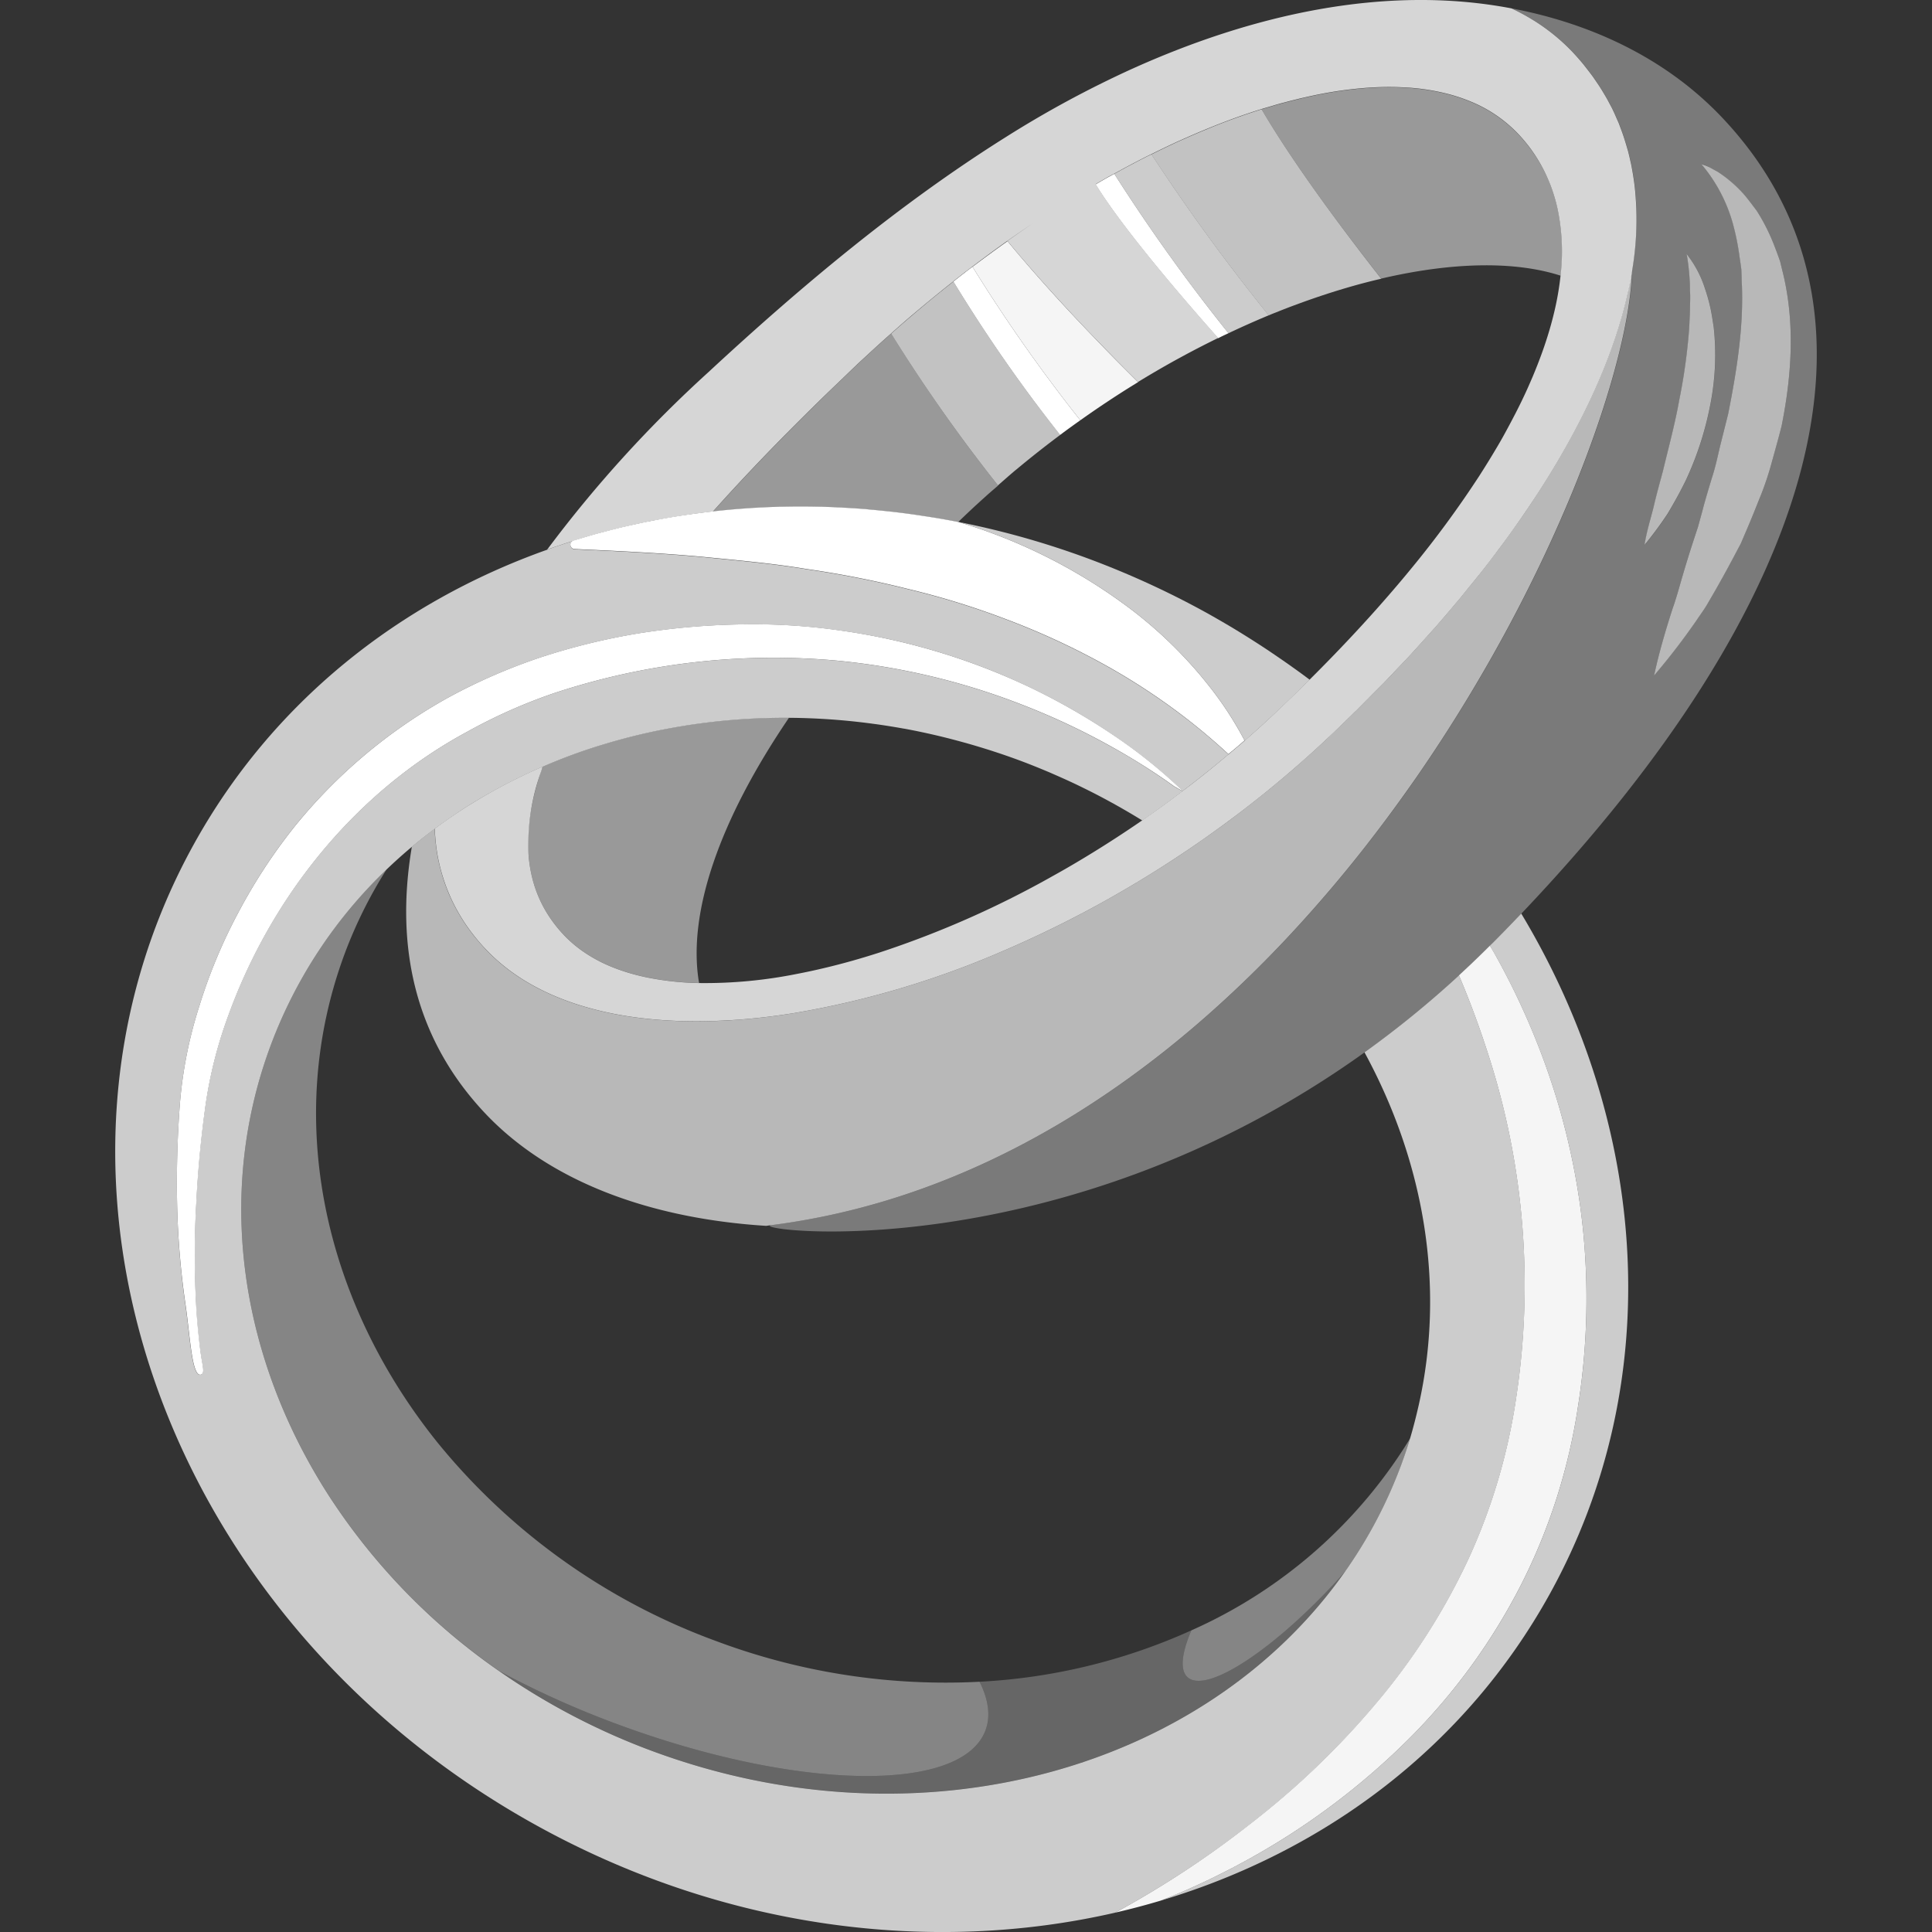 <svg viewBox="0 0 300 300" xmlns="http://www.w3.org/2000/svg"><rect x="0" y="0" width="300" height="300" fill="#333333" stroke="none"/><g fill="#fff"><path d="m 184.41 260.44 c -1.24 -1.11 -.92 -3.76 .59 -7.28 a 91.15 91.15 0 0 1 -32.9 7.98 c 1.38 2.75 1.76 5.31 .93 7.53 -3.66 9.85 -29.29 9.41 -57.26 -.97 a 144.62 144.62 0 0 1 -18.18 -8.18 105.88 105.88 0 0 0 23.64 12.35 c 41.72 15.49 86.08 2.93 107.69 -27.94 -.15 .17 -.29 .34 -.45 .51 -10.3 11.51 -21.08 18.67 -24.06 16 z" opacity=".25"/><path d="m 111.22 254.83 a 100.05 100.05 0 0 1 -43.28 -30.83 c -17.59 -21.88 -23.99 -50.11 -14.43 -75.88 a 70.74 70.74 0 0 1 6.51 -13.11 73.13 73.13 0 0 0 -18.01 27.37 c -8.75 23.57 -4.46 49.15 9.36 70.33 a 98.14 98.14 0 0 0 26.22 26.81 144.63 144.63 0 0 0 18.18 8.18 c 27.97 10.38 53.6 10.82 57.26 .97 .83 -2.22 .45 -4.78 -.93 -7.53 a 101.49 101.49 0 0 1 -40.88 -6.31 z" opacity=".4"/><path d="m 185 253.16 c -1.51 3.52 -1.83 6.17 -.59 7.28 2.98 2.67 13.76 -4.49 24.07 -15.99 .15 -.17 .29 -.34 .45 -.51 a 72.47 72.47 0 0 0 8.62 -16.38 c .52 -1.4 .99 -2.8 1.42 -4.22 a 75.89 75.89 0 0 1 -33.97 29.82 z" opacity=".4"/><path d="m 196.77 287.04 a 112.16 112.16 0 0 0 22.49 -17.52 94.86 94.86 0 0 0 16.94 -23.45 90.95 90.95 0 0 0 8.84 -27.74 106.95 106.95 0 0 0 .6 -28.94 108.91 108.91 0 0 0 -7.14 -27.9 114.07 114.07 0 0 0 -6.15 -12.93 c -.32 -.58 -.66 -1.15 -1 -1.72 q -2.39 2.39 -4.81 4.61 c 1.77 4.15 3.31 8.38 4.67 12.64 a 116.31 116.31 0 0 1 4.25 52.75 92.01 92.01 0 0 1 -7.45 25.25 100.05 100.05 0 0 1 -14.31 22.37 126.51 126.51 0 0 1 -19.55 18.74 149.1 149.1 0 0 1 -21 13.8 q 3.56 -.82 7.04 -1.86 c 1.35 -.53 2.69 -1.07 4.01 -1.65 a 119.41 119.41 0 0 0 12.57 -6.45 z" opacity=".95"/><path d="m 267.51 18.36 c -8.37 -8.88 -19.7 -14.56 -32.79 -17.06 q 1.37 .64 2.65 1.39 a 30.72 30.72 0 0 1 6.93 5.49 c .57 .61 1.12 1.23 1.64 1.87 .18 .22 .34 .44 .51 .66 .33 .42 .66 .85 .97 1.28 .19 .27 .38 .54 .56 .82 .26 .39 .52 .79 .77 1.18 .19 .3 .37 .61 .55 .92 .22 .38 .42 .76 .63 1.14 .18 .33 .35 .66 .52 1 .18 .36 .34 .73 .5 1.1 s .33 .73 .48 1.1 c .06 .15 .11 .31 .17 .47 q .3 .77 .56 1.56 t .49 1.59 c .06 .21 .12 .41 .18 .62 .14 .54 .26 1.08 .38 1.62 .05 .21 .09 .43 .14 .64 .11 .57 .21 1.14 .3 1.72 .03 .18 .05 .36 .08 .54 .08 .62 .16 1.25 .22 1.88 .01 .09 .01 .19 .02 .28 a 46.52 46.52 0 0 1 -.12 8.67 q -.16 1.49 -.4 3.02 c -.32 14.98 -11.94 47.69 -33.37 78.67 q -1.94 2.81 -4 5.59 -.86 1.17 -1.74 2.33 a 210.95 210.95 0 0 1 -14.77 17.52 c -21.08 22.33 -47.93 40.23 -79.85 44.27 -3.51 .84 44.89 7.08 92.16 -26.82 a 155.64 155.64 0 0 0 14.67 -11.95 q 2.42 -2.22 4.81 -4.61 c .21 -.21 .43 -.42 .64 -.63 q 2.16 -2.18 4.23 -4.36 c 45.43 -47.74 59.59 -93.43 31.28 -123.51 z m -10.75 60.48 c .44 -1.91 .96 -3.78 1.46 -5.63 .89 -3.74 1.89 -7.4 2.55 -11.1 a 89.26 89.26 0 0 0 1.54 -11.15 l .13 -2.82 c -.01 -.94 .05 -1.9 0 -2.85 a 35.36 35.36 0 0 0 -.52 -5.82 16.87 16.87 0 0 1 2.85 5.39 27.59 27.59 0 0 1 .83 2.96 c .22 1 .36 2.01 .52 3.03 a 39.98 39.98 0 0 1 -.57 12.18 49.99 49.99 0 0 1 -3.73 11.49 c -.88 1.8 -1.85 3.56 -2.87 5.28 a 57.3 57.3 0 0 1 -3.58 4.84 59.31 59.31 0 0 1 1.39 -5.8 z m 18.46 -7.41 a 47.97 47.97 0 0 1 -1.72 5.27 c -.69 1.71 -1.35 3.42 -2.08 5.1 l -1.08 2.53 -1.28 2.42 q -1.29 2.42 -2.64 4.79 l -1.37 2.36 c -.46 .79 -1.01 1.52 -1.52 2.27 a 105.5 105.5 0 0 1 -6.67 8.68 c .78 -3.63 1.82 -7.07 2.9 -10.47 .6 -1.68 1.05 -3.4 1.55 -5.1 s 1.02 -3.38 1.56 -5.05 l .82 -2.5 .69 -2.52 c .45 -1.68 .96 -3.34 1.44 -5 .56 -1.65 .9 -3.32 1.29 -4.99 l 1.25 -4.98 c 1.32 -6.66 2.37 -13.3 2.14 -19.9 -.05 -.82 -.07 -1.65 -.09 -2.49 -.09 -.81 -.25 -1.61 -.34 -2.44 a 38.03 38.03 0 0 0 -1.02 -4.88 24.39 24.39 0 0 0 -4.84 -9.08 9.76 9.76 0 0 1 1.29 .55 l 1.23 .69 a 19.98 19.98 0 0 1 4.29 3.76 c .6 .75 1.18 1.52 1.77 2.3 a 30.3 30.3 0 0 1 2.63 5.17 c .35 .9 .72 1.81 1.01 2.74 .23 .93 .47 1.86 .67 2.81 1.62 7.58 1.02 15.29 -.44 22.6 -.45 1.8 -.96 3.58 -1.45 5.37 z" opacity=".35"/><path d="m 175.94 94.85 a 67.42 67.42 0 0 1 12.49 12.55 54.03 54.03 0 0 1 4.74 7.41 l .11 .2 q 2.37 -2.07 4.67 -4.23 2.79 -2.63 5.41 -5.24 -1.33 -1 -2.7 -1.97 c -.2 -.15 -.41 -.29 -.62 -.44 q -1.07 -.75 -2.16 -1.49 -.4 -.27 -.81 -.55 -1.05 -.7 -2.11 -1.38 c -.27 -.17 -.53 -.34 -.8 -.51 q -1.44 -.91 -2.9 -1.79 c -1.3 -.77 -2.61 -1.53 -3.94 -2.27 a 135.72 135.72 0 0 0 -15.52 -7.32 131.29 131.29 0 0 0 -22.97 -6.77 l -.03 -.01 q .04 .01 .07 .02 a 84.52 84.52 0 0 1 27.07 13.79 z" opacity=".75"/><path d="m 213.72 264.47 a 100.04 100.04 0 0 0 14.3 -22.37 92.01 92.01 0 0 0 7.45 -25.25 116.31 116.31 0 0 0 -4.25 -52.75 c -1.36 -4.26 -2.9 -8.49 -4.67 -12.64 a 155.64 155.64 0 0 1 -14.67 11.95 c 9.25 16.99 12.59 36.25 8.41 54.81 -.39 1.71 -.82 3.42 -1.33 5.12 q -.64 2.12 -1.42 4.22 a 72.47 72.47 0 0 1 -8.62 16.38 c -21.61 30.87 -65.98 43.43 -107.69 27.94 a 105.88 105.88 0 0 1 -23.64 -12.34 98.15 98.15 0 0 1 -26.22 -26.82 c -13.82 -21.18 -18.11 -46.76 -9.36 -70.33 a 73.13 73.13 0 0 1 18.01 -27.37 78.12 78.12 0 0 1 7.49 -6.33 q 1.91 -1.42 3.9 -2.73 l .05 -.04 q 2 -1.31 4.08 -2.5 l .04 -.02 a 87.66 87.66 0 0 1 17.65 -7.67 h .02 a 93.17 93.17 0 0 1 9.41 -2.39 h .02 a 97.93 97.93 0 0 1 19.82 -1.88 h .01 a 102.26 102.26 0 0 1 13.15 .94 c .15 .02 .3 .04 .46 .06 q 1.97 .28 3.95 .63 c .14 .03 .28 .05 .42 .07 q 4.21 .78 8.42 1.92 l 1.1 .3 q 1.55 .44 3.09 .92 c .39 .12 .77 .24 1.16 .37 1.36 .44 2.71 .91 4.06 1.41 1.59 .59 3.14 1.22 4.68 1.87 l 1.23 .54 c 1.16 .51 2.3 1.03 3.43 1.58 .4 .19 .79 .39 1.18 .58 q 1.79 .89 3.52 1.84 c .27 .15 .55 .29 .82 .45 q 2.13 1.19 4.19 2.46 c 2.1 -1.45 4.19 -2.98 6.26 -4.54 l -1.35 -.77 q -1.64 -1.18 -3.32 -2.28 -3.17 -2.09 -6.49 -3.91 a 108.99 108.99 0 0 0 -13.64 -6.41 107.3 107.3 0 0 0 -29 -6.91 108.58 108.58 0 0 0 -43.9 5.09 83.32 83.32 0 0 0 -13.41 5.97 c -17.26 9.3 -30.35 25.48 -37.08 44.05 a 67.75 67.75 0 0 0 -3.59 14.29 q -1.04 7.46 -1.4 15.01 a 140.55 140.55 0 0 0 -.04 15.11 c .11 2.52 .34 5.04 .67 7.54 .31 2.51 .84 3.69 .01 3.84 -1.36 .08 -1.59 -6.16 -2.35 -11.22 a 127.6 127.6 0 0 1 -1.24 -15.32 c -.11 -5.13 .05 -10.27 .42 -15.39 a 67.43 67.43 0 0 1 3.05 -15.38 82.01 82.01 0 0 1 6.03 -14.46 85.47 85.47 0 0 1 8.58 -13.17 81.5 81.5 0 0 1 24.02 -20.22 89.25 89.25 0 0 1 14.44 -6.27 101.81 101.81 0 0 1 15.22 -3.71 112.16 112.16 0 0 1 15.55 -1.37 94.18 94.18 0 0 1 15.56 .93 99.94 99.94 0 0 1 42.97 16.58 78.8 78.8 0 0 1 10.3 8.35 c 2.41 -1.82 4.78 -3.72 7.12 -5.69 q -3.19 -2.96 -6.58 -5.57 a 100.21 100.21 0 0 0 -13.5 -8.78 114.86 114.86 0 0 0 -14.45 -6.6 122.5 122.5 0 0 0 -15.19 -4.69 156.14 156.14 0 0 0 -15.75 -3.1 c -5.32 -.89 -10.73 -1.35 -16.18 -1.9 -6.56 -.6 -13.18 -.91 -19.91 -1.21 a .67 .67 0 0 1 -.2 -1.29 c -1.15 .36 -2.29 .73 -3.42 1.13 -.21 .07 -.41 .16 -.62 .23 -23.06 8.19 -42.75 23.78 -54.92 45.84 -28.7 52.01 -4.81 120.2 53.36 152.3 29.1 16.06 61.27 20.04 89.75 13.5 a 149.16 149.16 0 0 0 21.02 -13.79 126.55 126.55 0 0 0 19.55 -18.74 z" opacity=".75"/><path d="m 236.22 141.86 q -2.07 2.18 -4.23 4.36 c -.21 .21 -.43 .42 -.64 .63 .33 .57 .67 1.14 1 1.72 a 113.96 113.96 0 0 1 6.15 12.93 108.91 108.91 0 0 1 7.14 27.9 106.95 106.95 0 0 1 -.6 28.94 90.95 90.95 0 0 1 -8.84 27.74 94.87 94.87 0 0 1 -16.94 23.44 112.16 112.16 0 0 1 -22.49 17.52 119.38 119.38 0 0 1 -12.58 6.45 c -1.33 .57 -2.67 1.12 -4.01 1.65 25.46 -7.59 47.35 -23.87 60.5 -47.69 18.29 -33.14 15.22 -72.84 -4.46 -105.59 z" opacity=".75"/><path d="m 197.01 48.96 a 308.49 308.49 0 0 1 -18.21 -25 c -.24 .12 -.48 .23 -.72 .35 -.85 .43 -1.71 .88 -2.57 1.33 -.83 .44 -1.65 .89 -2.48 1.35 a 280.13 280.13 0 0 0 17.73 24.75 q 3.15 -1.49 6.25 -2.78 z" opacity=".75"/><path d="m 241.79 32.1 a 25.69 25.69 0 0 0 -.81 -2.76 q -.24 -.67 -.52 -1.33 a 23.9 23.9 0 0 0 -2.83 -4.93 24.87 24.87 0 0 0 -1.87 -2.23 21.29 21.29 0 0 0 -7.34 -5.02 26.54 26.54 0 0 0 -3.57 -1.2 33.39 33.39 0 0 0 -5.96 -.97 q -1.05 -.08 -2.13 -.1 -2.17 -.05 -4.47 .11 a 61.08 61.08 0 0 0 -7.18 .96 c -.89 .17 -1.8 .37 -2.71 .58 -.31 .07 -.62 .15 -.93 .22 q -.93 .23 -1.88 .48 c -.35 .09 -.7 .19 -1.05 .28 -.44 .12 -.88 .26 -1.32 .39 s -.88 .25 -1.32 .39 c 4.96 8.47 12.57 18.65 18.58 26.29 10.96 -2.56 20.68 -2.77 27.86 -.45 a 32.05 32.05 0 0 0 -.55 -10.71 z" opacity=".5"/><path d="m 102.69 113.32 h -.02 a 93.17 93.17 0 0 0 -9.41 2.39 h -.02 a 89.62 89.62 0 0 0 -8.98 3.32 c -2.31 6.57 -2.91 12.52 -1.51 17.69 a 19.59 19.59 0 0 0 1.09 3.01 19.28 19.28 0 0 0 1.59 2.81 20.89 20.89 0 0 0 2.1 2.61 c .29 .3 .58 .6 .89 .88 a 19.41 19.41 0 0 0 1.97 1.6 22.97 22.97 0 0 0 4.66 2.52 30.06 30.06 0 0 0 4.07 1.31 q .72 .18 1.46 .33 a 45.12 45.12 0 0 0 7.97 .85 c -1.84 -10.8 3.12 -25.25 13.97 -41.2 a 98 98 0 0 0 -19.83 1.88 z" opacity=".5"/><path d="m 138.38 51.8 c -1.29 1.15 -2.58 2.3 -3.85 3.49 q -.25 .23 -.49 .45 c -.16 .15 -.33 .3 -.49 .45 -.81 .76 -1.58 1.51 -2.37 2.27 s -1.59 1.51 -2.37 2.27 q -2.47 2.39 -4.84 4.76 -7.1 7.09 -13.23 13.93 l -.02 .02 q 4.62 -.52 9.31 -.69 h .1 q 4.6 -.16 9.26 .03 h .06 l .53 .03 q 1.93 .09 3.86 .23 c .11 .01 .21 .01 .32 .02 l .63 .06 c .06 0 .11 .01 .17 .02 q 1.7 .14 3.41 .34 c .07 .01 .14 .01 .22 .02 q .54 .06 1.08 .13 l .08 .01 c 1.1 .14 2.21 .29 3.32 .46 .04 .01 .08 .01 .12 .02 .36 .05 .71 .1 1.07 .16 l .06 .01 c 1.48 .24 2.95 .49 4.43 .78 h .02 c .63 -.6 1.25 -1.2 1.89 -1.8 .82 -.77 1.65 -1.52 2.48 -2.27 .61 -.55 1.23 -1.07 1.84 -1.6 a 253.02 253.02 0 0 1 -16.6 -23.6 z" opacity=".5"/><path d="m 195.9 16.97 q -1.72 .54 -3.48 1.16 -2.15 .76 -4.34 1.65 t -4.43 1.89 c -.4 .18 -.8 .35 -1.2 .54 -1.21 .56 -2.42 1.15 -3.65 1.76 a 308.49 308.49 0 0 0 18.21 25 c .22 -.09 .45 -.2 .67 -.28 .16 -.07 .32 -.12 .48 -.19 q 1.6 -.65 3.19 -1.23 c 2.99 -1.11 5.93 -2.07 8.8 -2.88 q 2.2 -.62 4.33 -1.11 c -6.01 -7.66 -13.62 -17.84 -18.58 -26.31 z" opacity=".7"/><path d="m 148.04 43.72 l -.73 .58 c -.1 .08 -.19 .15 -.29 .23 q -2.11 1.68 -4.2 3.44 c -.88 .74 -1.75 1.48 -2.62 2.23 -.61 .53 -1.21 1.07 -1.82 1.61 a 252.94 252.94 0 0 0 16.58 23.56 c .84 -.73 1.67 -1.47 2.51 -2.18 .13 -.11 .27 -.22 .4 -.33 q 1.54 -1.28 3.09 -2.51 1.82 -1.44 3.66 -2.81 a 236.65 236.65 0 0 1 -16.57 -23.82 z" opacity=".7"/><path d="m 160.01 106.77 a 101 101 0 0 0 -29.63 -8.88 94.18 94.18 0 0 0 -15.56 -.93 112.16 112.16 0 0 0 -15.55 1.37 101.81 101.81 0 0 0 -15.22 3.71 89.18 89.18 0 0 0 -14.45 6.28 81.5 81.5 0 0 0 -24.02 20.23 85.45 85.45 0 0 0 -8.58 13.16 82 82 0 0 0 -6.03 14.45 67.43 67.43 0 0 0 -3.05 15.38 c -.38 5.13 -.53 10.26 -.42 15.39 a 127.48 127.48 0 0 0 1.26 15.32 c .76 5.06 .99 11.29 2.35 11.22 .83 -.15 .3 -1.33 -.01 -3.84 s -.55 -5.02 -.67 -7.54 a 140.55 140.55 0 0 1 .04 -15.11 q .37 -7.54 1.4 -15.01 a 67.75 67.75 0 0 1 3.59 -14.29 c 6.73 -18.56 19.82 -34.75 37.08 -44.05 a 83.32 83.32 0 0 1 13.41 -5.97 108.58 108.58 0 0 1 43.9 -5.09 107.3 107.3 0 0 1 29 6.91 108.99 108.99 0 0 1 13.64 6.41 q 3.31 1.83 6.49 3.91 1.68 1.1 3.32 2.28 l 1.35 .77 .02 -.02 a 78.8 78.8 0 0 0 -10.3 -8.35 101.33 101.33 0 0 0 -13.36 -7.71 z"/><path d="m 193.16 114.81 a 54.03 54.03 0 0 0 -4.74 -7.41 67.42 67.42 0 0 0 -12.49 -12.55 84.53 84.53 0 0 0 -27.05 -13.78 q -.04 -.01 -.07 -.02 h -.01 l -.05 -.01 h -.02 c -1.48 -.29 -2.95 -.55 -4.43 -.78 -.22 -.04 -.44 -.07 -.66 -.1 -.15 -.02 -.31 -.05 -.46 -.07 -.04 -.01 -.08 -.01 -.12 -.02 -1.11 -.17 -2.21 -.32 -3.32 -.46 l -.41 -.05 -.75 -.09 c -.07 -.01 -.14 -.01 -.22 -.02 q -1.7 -.19 -3.41 -.34 c -.06 0 -.11 -.01 -.17 -.02 -.21 -.02 -.42 -.04 -.63 -.06 -.11 -.01 -.22 -.01 -.32 -.02 q -1.94 -.14 -3.87 -.23 c -.2 -.01 -.39 -.02 -.59 -.03 q -4.66 -.19 -9.26 -.03 h -.1 q -4.69 .17 -9.31 .69 -2.25 .26 -4.48 .59 l -.2 .03 q -2.18 .33 -4.34 .75 c -.41 .08 -.83 .16 -1.24 .24 -.88 .18 -1.76 .38 -2.64 .57 -.38 .09 -.77 .17 -1.15 .26 -.88 .21 -1.76 .44 -2.64 .67 -.37 .1 -.75 .19 -1.12 .29 -.9 .25 -1.79 .51 -2.68 .78 l -1.02 .3 c -.07 .02 -.13 .05 -.2 .07 a .67 .67 0 0 0 .2 1.29 c 6.73 .3 13.35 .61 19.91 1.21 5.45 .54 10.86 1.01 16.18 1.9 a 156.14 156.14 0 0 1 15.75 3.1 122.5 122.5 0 0 1 15.19 4.69 114.86 114.86 0 0 1 14.45 6.6 100.21 100.21 0 0 1 13.5 8.78 q 3.38 2.61 6.58 5.57 c .84 -.7 1.68 -1.39 2.5 -2.12 z"/><path d="m 167.75 65.26 a 250.38 250.38 0 0 1 -16.74 -23.84 c -.37 .28 -.74 .55 -1.11 .84 -.62 .48 -1.24 .97 -1.86 1.46 a 236.65 236.65 0 0 0 16.57 23.82 c 1.04 -.78 2.09 -1.54 3.14 -2.28 z"/><path d="m 189.89 52.15 c .29 -.14 .58 -.27 .87 -.41 a 280.13 280.13 0 0 1 -17.73 -24.75 c -.4 .22 -.8 .43 -1.21 .66 -.56 .32 -1.13 .65 -1.69 .98 4.42 7.21 14.63 18.94 19.03 23.88 .25 -.12 .49 -.25 .73 -.36 z"/><path d="m 253.95 30.17 c -.01 -.09 -.01 -.19 -.02 -.28 -.06 -.63 -.13 -1.26 -.22 -1.88 -.03 -.18 -.05 -.36 -.08 -.54 -.09 -.58 -.19 -1.15 -.3 -1.72 -.04 -.22 -.09 -.43 -.14 -.64 -.12 -.55 -.24 -1.09 -.38 -1.62 -.06 -.21 -.12 -.41 -.18 -.62 q -.23 -.8 -.49 -1.59 t -.56 -1.56 c -.06 -.16 -.11 -.31 -.17 -.47 -.15 -.37 -.32 -.73 -.48 -1.1 s -.32 -.74 -.5 -1.1 c -.16 -.34 -.34 -.67 -.52 -1 -.2 -.38 -.41 -.77 -.63 -1.14 -.18 -.31 -.36 -.61 -.55 -.92 -.25 -.4 -.5 -.79 -.77 -1.18 -.19 -.28 -.37 -.55 -.56 -.82 -.31 -.43 -.64 -.86 -.97 -1.28 -.17 -.22 -.34 -.44 -.51 -.66 -.52 -.63 -1.07 -1.26 -1.64 -1.87 a 30.72 30.72 0 0 0 -6.93 -5.49 q -1.28 -.75 -2.65 -1.39 c -19.95 -3.81 -40.7 1.17 -58.91 9.39 a 163.67 163.67 0 0 0 -19.69 10.65 c -16.53 10.39 -31.81 23.2 -46.1 36.45 a 193.71 193.71 0 0 0 -25.04 27.56 c .21 -.07 .41 -.16 .62 -.23 1.13 -.39 2.27 -.77 3.42 -1.13 .07 -.02 .13 -.05 .2 -.07 .04 -.01 .08 -.03 .11 -.04 .13 -.04 .25 -.07 .38 -.11 .18 -.05 .36 -.1 .53 -.16 .89 -.27 1.78 -.53 2.68 -.78 .07 -.02 .14 -.04 .21 -.06 l .05 -.01 c .28 -.08 .57 -.14 .86 -.22 .88 -.23 1.75 -.46 2.64 -.67 .38 -.09 .77 -.17 1.15 -.26 .88 -.2 1.76 -.39 2.64 -.57 .13 -.03 .26 -.06 .4 -.09 .24 -.05 .48 -.09 .72 -.13 .04 -.01 .08 -.01 .12 -.02 q 2.16 -.41 4.33 -.75 l .2 -.03 q 2.23 -.34 4.48 -.59 l .02 -.02 q 6.11 -6.83 13.23 -13.93 2.37 -2.37 4.84 -4.76 c .78 -.75 1.58 -1.51 2.37 -2.27 s 1.56 -1.51 2.37 -2.27 c .16 -.15 .33 -.3 .49 -.45 s .33 -.3 .49 -.45 c 1.28 -1.19 2.56 -2.35 3.85 -3.49 .61 -.54 1.21 -1.08 1.82 -1.61 q 1.31 -1.14 2.62 -2.23 2.1 -1.76 4.2 -3.44 c .1 -.08 .19 -.15 .29 -.23 l .73 -.58 c .62 -.49 1.24 -.98 1.86 -1.46 .37 -.28 .74 -.56 1.11 -.84 1.79 -1.36 3.58 -2.68 5.37 -3.95 q 1.62 -1.15 3.24 -2.24 t 3.24 -2.14 q -1.6 1.03 -3.2 2.12 t -3.2 2.23 c 3.43 4.17 7.25 8.41 10.83 12.22 q 1.35 1.43 2.64 2.77 c 1.72 1.78 3.34 3.43 4.78 4.88 q 1.09 1.09 2.03 2.02 2.89 -1.77 5.78 -3.37 c .42 -.23 .83 -.45 1.25 -.68 1.81 -.98 3.61 -1.9 5.41 -2.78 -4.4 -4.94 -14.61 -16.67 -19.03 -23.88 .56 -.33 1.13 -.66 1.69 -.98 .4 -.23 .8 -.44 1.21 -.66 .83 -.46 1.66 -.91 2.48 -1.35 q 1.29 -.68 2.57 -1.33 c .37 -.18 .73 -.36 1.1 -.54 1.1 -.54 2.19 -1.07 3.27 -1.57 .4 -.19 .8 -.36 1.2 -.54 q 2.23 -1 4.43 -1.89 t 4.34 -1.65 q 1.76 -.62 3.48 -1.16 c .44 -.14 .88 -.26 1.32 -.39 s .88 -.27 1.32 -.39 c .35 -.1 .7 -.19 1.05 -.28 .63 -.17 1.26 -.33 1.88 -.48 .31 -.08 .62 -.15 .93 -.22 .91 -.21 1.82 -.41 2.71 -.58 a 61.08 61.08 0 0 1 7.18 -.96 q 2.3 -.16 4.47 -.11 1.08 .03 2.13 .1 a 33.39 33.39 0 0 1 5.96 .97 26.54 26.54 0 0 1 3.57 1.2 21.29 21.29 0 0 1 7.34 5.02 24.87 24.87 0 0 1 1.87 2.23 23.9 23.9 0 0 1 2.82 4.96 q .28 .65 .52 1.33 a 25.69 25.69 0 0 1 .81 2.76 32.06 32.06 0 0 1 .54 10.72 44.55 44.55 0 0 1 -.82 4.96 q -.38 1.7 -.89 3.44 t -1.16 3.55 q -.65 1.8 -1.42 3.64 -.39 .92 -.81 1.86 -.84 1.87 -1.82 3.78 t -2.06 3.86 q -.55 .98 -1.14 1.96 -1.17 1.97 -2.46 3.98 a 159.48 159.48 0 0 1 -10.6 14.44 q -1.73 2.11 -3.59 4.25 -5.56 6.41 -12.2 13.01 -2.63 2.61 -5.41 5.24 -2.3 2.17 -4.67 4.23 c -.83 .72 -1.67 1.41 -2.5 2.12 -2.34 1.97 -4.71 3.88 -7.12 5.69 l -.02 .02 c -2.07 1.57 -4.16 3.09 -6.26 4.54 q -5.1 3.51 -10.27 6.57 -1.72 1.02 -3.45 1.98 a 150.2 150.2 0 0 1 -27.15 12 q -4.37 1.41 -8.57 2.4 -2.1 .5 -4.14 .89 a 72.71 72.71 0 0 1 -15.24 1.43 45.12 45.12 0 0 1 -7.97 -.85 q -.74 -.15 -1.46 -.33 a 30.06 30.06 0 0 1 -4.07 -1.31 22.97 22.97 0 0 1 -4.66 -2.52 19.41 19.41 0 0 1 -1.97 -1.6 c -.31 -.28 -.61 -.58 -.89 -.88 a 20.89 20.89 0 0 1 -2.1 -2.61 19.28 19.28 0 0 1 -1.59 -2.81 19.59 19.59 0 0 1 -1.09 -3.01 21.5 21.5 0 0 1 -.68 -4.02 33.21 33.21 0 0 1 1.94 -12.88 c .09 -.26 .16 -.52 .25 -.79 a 85.88 85.88 0 0 0 -8.68 4.35 l -.04 .02 q -2.08 1.2 -4.08 2.5 l -.05 .04 q -2 1.31 -3.9 2.73 c .03 .74 .08 1.46 .16 2.19 s .18 1.44 .31 2.14 q .25 1.32 .62 2.6 t .86 2.53 q .25 .62 .52 1.23 a 28.48 28.48 0 0 0 3.56 5.84 q .87 1.11 1.88 2.18 a 28.8 28.8 0 0 0 4.73 4.02 q .87 .6 1.79 1.14 a 35.64 35.64 0 0 0 3.89 1.98 41.83 41.83 0 0 0 4.27 1.58 51.4 51.4 0 0 0 7.06 1.64 q 1.24 .2 2.51 .35 a 71.03 71.03 0 0 0 7.96 .48 q 1.38 .01 2.78 -.03 2.05 -.06 4.17 -.21 4.23 -.31 8.66 -1.02 a 139.96 139.96 0 0 0 32.57 -9.68 c 4.78 -2.05 9.58 -4.37 14.35 -6.97 s 9.5 -5.47 14.14 -8.6 q 1.42 -.96 2.83 -1.95 2.81 -1.98 5.58 -4.09 4.14 -3.16 8.14 -6.62 1.33 -1.15 2.64 -2.33 t 2.6 -2.4 c 1.34 -1.26 2.65 -2.53 3.94 -3.79 .18 -.18 .37 -.36 .55 -.53 .68 -.67 1.33 -1.34 1.99 -2 .76 -.77 1.54 -1.54 2.29 -2.3 .85 -.88 1.66 -1.75 2.49 -2.62 .52 -.56 1.07 -1.11 1.58 -1.67 .96 -1.04 1.88 -2.07 2.8 -3.1 .35 -.39 .71 -.78 1.05 -1.16 1.01 -1.15 1.98 -2.29 2.94 -3.43 .23 -.27 .47 -.55 .7 -.82 .52 -.62 1.01 -1.24 1.51 -1.86 s 1.02 -1.24 1.51 -1.86 c .13 -.16 .27 -.33 .4 -.49 1.01 -1.28 1.98 -2.55 2.92 -3.82 .09 -.12 .19 -.24 .28 -.36 q 1.48 -1.99 2.85 -3.97 c .04 -.06 .09 -.12 .13 -.18 q 1.43 -2.06 2.75 -4.09 l .01 -.01 c 6.18 -9.53 10.55 -18.7 13.01 -27.29 v -.02 c .02 -.07 .05 -.14 .07 -.21 .34 -1.21 .63 -2.4 .9 -3.59 .02 -.09 .04 -.18 .06 -.26 .25 -1.15 .47 -2.28 .65 -3.41 q .25 -1.53 .4 -3.02 a 46.58 46.58 0 0 0 .08 -8.65 z" opacity=".8"/><path d="m 151.01 41.42 a 250.38 250.38 0 0 0 16.74 23.84 c 2.86 -2.03 5.74 -3.94 8.64 -5.72 .11 -.07 .22 -.13 .34 -.2 -.63 -.62 -1.31 -1.3 -2.03 -2.02 -1.45 -1.45 -3.07 -3.1 -4.78 -4.88 -.86 -.89 -1.74 -1.82 -2.64 -2.77 -3.59 -3.81 -7.4 -8.05 -10.83 -12.22 q -2.72 1.93 -5.44 3.98 z" opacity=".95"/><path d="m 252.73 45.53 c -.27 1.19 -.56 2.38 -.9 3.59 -.02 .07 -.05 .14 -.07 .21 v .02 c -2.46 8.59 -6.83 17.76 -13.01 27.29 l -.01 .01 q -1.31 2.03 -2.74 4.08 c -.04 .06 -.09 .12 -.13 .18 q -1.38 1.98 -2.85 3.97 c -.09 .12 -.19 .24 -.28 .36 -.95 1.27 -1.92 2.54 -2.92 3.82 -.13 .16 -.27 .33 -.4 .49 -.49 .62 -1.01 1.24 -1.51 1.86 s -.99 1.24 -1.51 1.86 c -.23 .27 -.47 .55 -.7 .82 -.96 1.14 -1.93 2.28 -2.94 3.43 -.34 .39 -.7 .77 -1.05 1.16 -.92 1.03 -1.84 2.07 -2.8 3.1 -.51 .56 -1.06 1.11 -1.58 1.67 -.82 .87 -1.64 1.75 -2.49 2.62 -.74 .77 -1.52 1.53 -2.29 2.3 -.67 .67 -1.31 1.34 -1.99 2 -.18 .18 -.37 .36 -.55 .53 -1.03 1.01 -2.09 2.03 -3.16 3.04 -.26 .25 -.51 .5 -.78 .75 q -1.29 1.22 -2.6 2.4 t -2.64 2.33 q -3.99 3.45 -8.14 6.62 -2.76 2.11 -5.58 4.09 -1.41 .99 -2.83 1.95 -1.74 1.18 -3.5 2.3 -3.51 2.25 -7.07 4.3 -1.78 1.02 -3.57 2 c -4.76 2.6 -9.57 4.92 -14.35 6.97 a 139.96 139.96 0 0 1 -32.57 9.68 q -4.43 .71 -8.66 1.02 -2.11 .16 -4.17 .21 -1.41 .04 -2.78 .03 a 71.03 71.03 0 0 1 -7.96 -.48 q -1.27 -.15 -2.51 -.35 a 51.4 51.4 0 0 1 -7.06 -1.64 41.83 41.83 0 0 1 -4.27 -1.58 35.64 35.64 0 0 1 -3.89 -1.98 q -.92 -.54 -1.79 -1.14 a 28.8 28.8 0 0 1 -4.73 -4.02 q -1 -1.07 -1.88 -2.18 a 28.48 28.48 0 0 1 -3.56 -5.84 q -.28 -.61 -.52 -1.23 -.49 -1.24 -.86 -2.53 t -.62 -2.6 c -.13 -.7 -.23 -1.42 -.31 -2.14 s -.13 -1.45 -.16 -2.19 q -1.81 1.35 -3.54 2.8 c -2.66 15.75 .61 29.93 11.33 41.33 9.97 10.59 25.51 16.38 43.68 17.53 .24 -.03 .48 -.07 .73 -.1 31.92 -4.05 58.77 -21.94 79.85 -44.27 a 210.95 210.95 0 0 0 14.77 -17.52 q .88 -1.16 1.74 -2.33 2.05 -2.78 4 -5.59 c 21.43 -30.99 33.04 -63.69 33.37 -78.67 -.18 1.13 -.39 2.26 -.65 3.41 0 .08 -.02 .16 -.04 .25 z" opacity=".65"/><path d="m 277.1 43.46 c -.2 -.95 -.45 -1.88 -.67 -2.81 -.3 -.92 -.66 -1.84 -1.01 -2.74 a 30.3 30.3 0 0 0 -2.63 -5.17 c -.59 -.78 -1.17 -1.56 -1.77 -2.3 a 19.98 19.98 0 0 0 -4.29 -3.76 l -1.23 -.68 a 9.72 9.72 0 0 0 -1.3 -.52 24.39 24.39 0 0 1 4.84 9.08 38.03 38.03 0 0 1 1.02 4.88 c .1 .83 .25 1.62 .34 2.44 .03 .84 .04 1.67 .09 2.49 .24 6.6 -.82 13.25 -2.14 19.9 l -1.25 4.98 c -.39 1.67 -.74 3.35 -1.29 4.99 -.49 1.66 -1 3.32 -1.44 5 l -.69 2.52 -.82 2.5 q -.81 2.5 -1.56 5.05 c -.5 1.7 -.95 3.42 -1.55 5.1 -1.09 3.4 -2.12 6.84 -2.9 10.47 a 105.5 105.5 0 0 0 6.67 -8.68 c .51 -.76 1.06 -1.49 1.52 -2.27 l 1.37 -2.36 q 1.35 -2.37 2.64 -4.79 l 1.28 -2.42 1.08 -2.53 c .73 -1.69 1.39 -3.4 2.08 -5.1 a 47.97 47.97 0 0 0 1.72 -5.27 c .49 -1.79 1 -3.57 1.45 -5.38 1.46 -7.33 2.06 -15.04 .44 -22.62 z" opacity=".65"/><path d="m 261.81 74.51 a 49.99 49.99 0 0 0 3.73 -11.49 39.98 39.98 0 0 0 .57 -12.18 c -.16 -1.02 -.3 -2.03 -.52 -3.03 a 27.59 27.59 0 0 0 -.83 -2.96 16.87 16.87 0 0 0 -2.85 -5.39 35.36 35.36 0 0 1 .52 5.82 c .06 .95 -.01 1.91 0 2.85 l -.13 2.82 a 89.26 89.26 0 0 1 -1.54 11.15 c -.66 3.71 -1.66 7.37 -2.55 11.1 -.5 1.85 -1.02 3.71 -1.46 5.63 -.51 1.89 -1.05 3.78 -1.39 5.79 a 57.3 57.3 0 0 0 3.58 -4.84 c 1.02 -1.71 1.99 -3.46 2.87 -5.27 z" opacity=".65"/></g></svg>